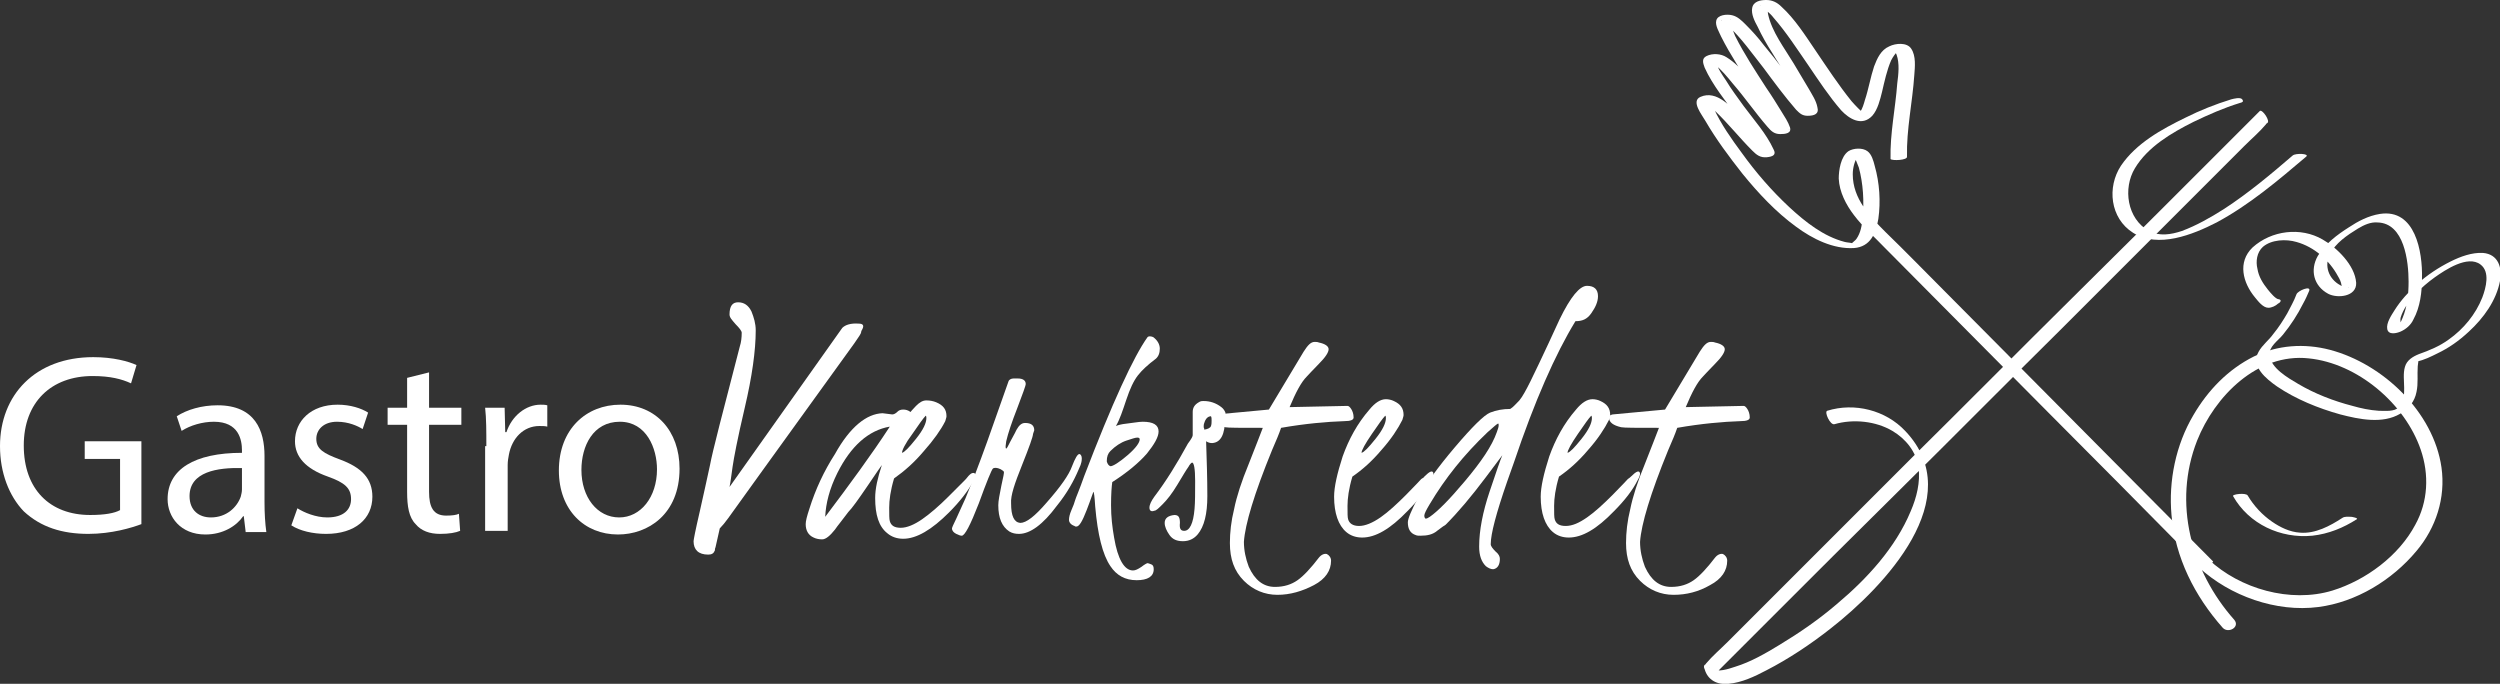 <?xml version="1.0" encoding="utf-8"?>
<!-- Generator: Adobe Illustrator 24.2.3, SVG Export Plug-In . SVG Version: 6.00 Build 0)  -->
<svg version="1.1" id="Layer_1" xmlns="http://www.w3.org/2000/svg" xmlns:xlink="http://www.w3.org/1999/xlink" x="0px" y="0px"
	 viewBox="0 0 410.2 112.2" style="enable-background:new 0 0 410.2 112.2;" xml:space="preserve">
<rect x="0" y="0" width="410.2" height="112.2" fill="#333333" stroke="none"/>
<style type="text/css">
	.st0{fill:#FFFFFF;}
</style>
<g>
	<g>
		<path class="st0" d="M23.2,86c-1.6,0.6-4.9,1.6-8.7,1.6c-4.3,0-7.8-1.1-10.6-3.7C1.5,81.4,0,77.6,0,73.2c0-8.4,5.8-14.6,15.3-14.6
			c3.3,0,5.8,0.7,7.1,1.3l-0.9,3c-1.5-0.7-3.4-1.2-6.3-1.2C8.4,61.7,3.9,66,3.9,73.1c0,7.2,4.3,11.4,10.9,11.4c2.4,0,4-0.3,4.9-0.8
			v-8.4h-5.8v-2.9h9.3V86z"/>
		<path class="st0" d="M40.3,87.2L40,84.7h-0.1c-1.1,1.6-3.3,3-6.2,3c-4.1,0-6.2-2.9-6.2-5.8c0-4.9,4.4-7.6,12.2-7.6v-0.4
			c0-1.7-0.5-4.7-4.6-4.7c-1.9,0-3.9,0.6-5.3,1.5l-0.8-2.4c1.7-1.1,4.1-1.8,6.7-1.8c6.2,0,7.7,4.2,7.7,8.3v7.6
			c0,1.8,0.1,3.5,0.3,4.9H40.3z M39.7,76.8c-4-0.1-8.6,0.6-8.6,4.6c0,2.4,1.6,3.5,3.5,3.5c2.6,0,4.3-1.7,4.9-3.4
			c0.1-0.4,0.2-0.8,0.2-1.2V76.8z"/>
		<path class="st0" d="M48.8,83.4c1.1,0.7,3,1.5,4.9,1.5c2.7,0,3.9-1.3,3.9-3c0-1.8-1-2.7-3.8-3.7c-3.7-1.3-5.4-3.3-5.4-5.8
			c0-3.3,2.6-6,7-6c2.1,0,3.9,0.6,5,1.3l-0.9,2.7c-0.8-0.5-2.3-1.2-4.2-1.2c-2.2,0-3.4,1.3-3.4,2.8c0,1.7,1.2,2.4,3.9,3.4
			c3.5,1.3,5.3,3.1,5.3,6.1c0,3.6-2.8,6.1-7.6,6.1c-2.2,0-4.3-0.5-5.7-1.4L48.8,83.4z"/>
		<path class="st0" d="M70.4,61.1v5.8h5.3v2.8h-5.3v11c0,2.5,0.7,3.9,2.8,3.9c1,0,1.7-0.1,2.1-0.3l0.2,2.8c-0.7,0.3-1.8,0.5-3.3,0.5
			c-1.7,0-3.1-0.5-4-1.6c-1.1-1.1-1.4-2.9-1.4-5.3V69.7h-3.2v-2.8h3.2V62L70.4,61.1z"/>
		<path class="st0" d="M79.8,73.2c0-2.4,0-4.5-0.2-6.3h3.2l0.1,4h0.2c0.9-2.7,3.2-4.5,5.6-4.5c0.4,0,0.7,0,1.1,0.1V70
			c-0.4-0.1-0.8-0.1-1.3-0.1c-2.6,0-4.5,2-5,4.7c-0.1,0.5-0.2,1.1-0.2,1.7v10.8h-3.7V73.2z"/>
		<path class="st0" d="M111.5,76.9c0,7.5-5.2,10.8-10.1,10.8c-5.5,0-9.7-4-9.7-10.5c0-6.8,4.5-10.8,10.1-10.8
			C107.6,66.4,111.5,70.7,111.5,76.9z M95.4,77.1c0,4.5,2.6,7.8,6.2,7.8c3.5,0,6.2-3.3,6.2-7.9c0-3.4-1.7-7.8-6.1-7.8
			C97.3,69.2,95.4,73.2,95.4,77.1z"/>
		<path class="st0" d="M119.7,51.6c0-1.4,0.5-2,1.4-2c1,0,1.7,0.5,2.2,1.5c0.4,1,0.7,2,0.7,3.1c0,3.3-0.6,7.6-1.8,12.7
			c-1.2,5.1-1.8,8.3-2,9.7c-0.2,1.3-0.3,2.4-0.5,3.3l18.5-26.1c0.5-0.5,1.4-0.8,2.7-0.7c0.7,0,0.9,0.3,0.6,0.9
			c-0.1,0.2-0.2,0.3-0.2,0.5c0,0.2-0.4,0.8-1.1,1.8c-13.3,18.4-20.2,28-20.7,28.7c-0.5,0.7-1,1.3-1.4,1.7l-0.7,3.1
			c-0.1,0.2-0.1,0.4-0.1,0.5c-0.2,0.5-0.5,0.7-1.1,0.7c-1.6,0-2.4-0.8-2.4-2.2c0-0.2,0.3-1.8,1-4.8s1.2-5.5,1.7-7.7
			c0.4-2.2,2.1-8.7,4.9-19.5c0.2-0.6,0.3-1.4,0.3-2.2c0-0.3-0.4-0.8-1-1.4C120.1,52.5,119.7,52.1,119.7,51.6z"/>
		<path class="st0" d="M144.8,67.8l1.6,0.2c0.2,0,0.5-0.1,0.8-0.4c0.3-0.3,0.6-0.4,1-0.4c0.4,0,0.8,0.1,1.2,0.4c0,0,0.3-0.4,0.9-1
			s1.1-0.9,1.7-0.9s1.1,0.1,1.6,0.3c1.2,0.5,1.7,1.2,1.7,2.3c0,0.2-0.1,0.4-0.2,0.8c-0.7,1.4-1.9,3.1-3.5,4.9
			c-1.6,1.9-3.2,3.3-4.9,4.5c-0.6,2-0.8,3.6-0.8,4.8c0,1.1,0,1.9,0.1,2.2c0.2,0.7,0.7,1.1,1.8,1.1c1,0,2.2-0.5,3.5-1.4
			c1.3-0.9,2.8-2.2,4.3-3.7c1.5-1.5,2.4-2.4,2.6-2.6c0.2-0.2,0.4-0.4,0.7-0.8c0.3-0.3,0.5-0.5,0.8-0.5c0.2,0,0.3,0.1,0.4,0.3
			c0,0.2-0.1,0.6-0.4,1.1c-0.9,1.6-2.2,3.3-4,5.1c-2.8,2.8-5.3,4.3-7.5,4.3c-1,0-1.9-0.3-2.6-0.9c-1.4-1.1-2-3-2-5.8
			c0-1.5,0.4-3.3,1.1-5.4c-0.1,0.1-0.9,1.3-2.4,3.5c-1.5,2.2-2.5,3.6-3.1,4.2l-1.3,1.7c-0.4,0.5-0.7,0.9-0.9,1.2
			c-0.8,1-1.5,1.6-2.1,1.6c-0.5,0-1-0.1-1.4-0.3c-0.9-0.4-1.3-1.2-1.3-2.2c0-0.5,0.2-1.3,0.6-2.5c1-3.2,2.4-6.2,4.2-9
			C139.5,70,142.2,67.9,144.8,67.8z M146,70c-3.5,0.6-6.4,3.2-8.6,7.6c-1.3,2.6-1.9,5-2,7.2C139.4,79.5,143,74.6,146,70z M148,74.3
			c0.4-0.1,1.1-0.8,2.3-2.3c1.2-1.5,1.7-2.6,1.7-3.4c0-0.1,0-0.3-0.1-0.4c-0.4,0.4-1.1,1.4-2.2,3C148.5,72.8,148,73.9,148,74.3z"/>
		<path class="st0" d="M169.7,70.6l-0.1,0.3l-0.1,0.3c0,0.4-0.6,2.1-1.8,5.1c-1.2,3-1.9,5-1.8,6.3c0,2.1,0.5,3.1,1.5,3.2
			c1,0,2.4-1.1,4.3-3.3c2.3-2.6,3.7-4.6,4.2-6c0.5-1.3,0.9-2,1.2-2c0.2,0,0.4,0.3,0.4,0.7c0,0.5-0.1,0.8-0.2,1.1l-0.3,0.7
			c-0.8,1.9-1.9,3.9-3.6,6c-2.3,3.1-4.4,4.6-6.2,4.6c-0.6,0-1.1-0.1-1.6-0.4c-1.2-0.8-1.8-2.2-1.8-4.3c0-0.7,0.2-1.7,0.5-3.2
			c0.3-1.4,0.5-2.2,0.4-2.3c0-0.1-0.2-0.2-0.5-0.4c-0.6-0.3-1.1-0.3-1.3-0.1c-0.2,0.2-1,2.1-2.3,5.7c-1.4,3.6-2.3,5.3-2.8,5.3
			c-0.2,0-0.5-0.1-0.9-0.3s-0.7-0.5-0.7-0.9c0-0.1,0.2-0.6,0.7-1.6l1.5-3.3c1-2.4,2.2-5.5,3.6-9.4l3.5-9.9c0.1-0.2,0.4-0.4,0.8-0.4
			l0.7,0c0.8,0,1.3,0.3,1.3,0.9c0,0.3-0.5,1.6-1.4,4c-0.9,2.3-1.5,4.1-1.8,5.4l-0.1,0.8c0,0.2,0,0.4,0.1,0.4c0.1,0,0.3-0.4,0.7-1.2
			l0.7-1.3c0.1-0.2,0.2-0.4,0.3-0.6c0.4-0.7,0.8-1.1,1.4-1.1C169.2,69.4,169.7,69.8,169.7,70.6L169.7,70.6z"/>
		<path class="st0" d="M189.2,55.3c0.7,0.5,1.1,1.2,1.1,1.9c0,0.7-0.2,1.3-0.7,1.7c-1.2,0.9-2.2,1.8-2.9,2.7c-0.7,0.9-1.3,2.2-1.9,4
			c-0.6,1.8-1.1,3.3-1.7,4.3c0.2-0.1,0.8-0.3,1.8-0.4s1.9-0.3,2.6-0.3c1.7,0,2.6,0.5,2.6,1.6c0,0.9-0.7,2.1-1.9,3.6
			c-1.3,1.5-3.2,3.1-5.7,4.7c-0.1,0.7-0.2,1.9-0.2,3.8s0.2,3.6,0.5,5.3c0.6,3.6,1.7,5.4,3.1,5.4c0.4,0,0.8-0.2,1.4-0.6
			c0.5-0.4,0.9-0.6,1-0.6s0.3,0.1,0.6,0.2s0.4,0.4,0.4,0.8c0,1.2-1,1.8-2.8,1.8c-1.9,0-3.3-0.8-4.3-2.3c-1.3-1.9-2.1-5.2-2.5-9.8
			c-0.1-1.6-0.2-2.4-0.3-2.4c-0.1,0.2-0.4,1.2-1.1,3c-0.7,1.8-1.2,2.7-1.7,2.7c-0.1,0-0.2,0-0.3-0.1c-0.6-0.2-0.9-0.6-0.9-1
			s0.1-0.9,0.4-1.6s0.5-1.2,0.6-1.6c0.1-0.4,0.7-1.7,1.5-4c4.6-12,8.1-19.6,10.4-22.8C188.4,55.2,188.7,55.1,189.2,55.3z M187,72.1
			c0-0.2-0.1-0.3-0.4-0.3c-0.3,0-0.9,0.2-1.8,0.5s-1.8,0.9-2.6,1.7c-0.4,0.4-0.6,0.9-0.6,1.7c0.1,0.4,0.3,0.7,0.6,0.8
			c0.4,0,1.4-0.6,2.8-1.8S187,72.6,187,72.1z"/>
		<path class="st0" d="M201,68.7c0,2.6-0.7,3.9-2.1,4c-0.4,0-0.7-0.1-1-0.3c0.1,3.1,0.2,6.1,0.2,9c0,2.9-0.5,5-1.6,6.3
			c-0.6,0.7-1.4,1.1-2.4,1.1c-1,0-1.7-0.3-2.2-1s-0.8-1.4-0.8-2c0-0.8,0.6-1.2,1.6-1.3c0.7,0,0.9,0.4,0.9,1.3
			c-0.1,0.9,0.1,1.3,0.7,1.3c0.9,0,1.5-1.2,1.7-3.6c0.1-1.1,0.1-2.6,0.1-4.6c0-2-0.2-3-0.5-3c-0.1,0-0.4,0.3-0.6,0.7
			c-0.3,0.4-0.9,1.4-1.8,2.9c-0.9,1.5-1.7,2.5-2.4,3.2c-0.7,0.7-1.1,1.1-1.4,1.1c-0.5,0.2-0.8,0-0.8-0.5c0-0.5,0.3-1.1,0.8-1.8
			c1.9-2.5,3.7-5.4,5.5-8.7c0.6-0.8,0.8-1.2,0.8-1.4v-3.8c0-0.7,0.3-1.2,1-1.6c0.3-0.2,0.5-0.2,0.8-0.2c1,0,2,0.3,2.9,1
			c0.4,0.3,0.6,0.7,0.7,1C200.9,68.2,201,68.5,201,68.7z M197.6,70.5c0.6-0.1,1-0.3,1.1-0.6c0.1-0.3,0.1-0.6,0.1-0.9s0-0.5-0.1-0.7
			c-0.5,0-0.9,0.4-1.1,1.1c-0.1,0.2-0.1,0.5-0.1,0.7C197.6,70.3,197.6,70.4,197.6,70.5z"/>
		<path class="st0" d="M211.6,66.8l9.5-0.2c0.2,0,0.4,0.2,0.6,0.5c0.2,0.3,0.4,0.8,0.4,1.4c0,0.4-0.5,0.6-1.5,0.6
			c-2.9,0.1-6.4,0.4-10.4,1.1c-0.3,0.9-0.8,2.1-1.5,3.7c-2.9,7.1-4.4,12.1-4.6,15c0,1.4,0.3,2.8,0.8,4.1c1,2.2,2.4,3.3,4.3,3.3
			c1.5,0,2.7-0.4,3.7-1.1c1-0.7,2.2-2,3.5-3.7c0.4-0.5,0.9-0.7,1.3-0.6c0.4,0.2,0.7,0.6,0.7,1.1c0,1.6-0.9,3-2.8,4s-3.9,1.6-6,1.6
			s-4-0.8-5.5-2.3c-1.6-1.6-2.3-3.6-2.3-6.2c0-1.7,0.2-3.6,0.7-5.6c0.4-2,1.2-4.5,2.4-7.4c1.2-3,1.9-4.9,2.3-5.9
			c-3.7,0-5.7,0-6.2-0.1c-1.3-0.3-2-0.8-2-1.6c0-0.3,0.2-0.4,0.6-0.5l8.6-0.8l5.7-9.5c0.7-1.1,1.2-1.6,1.8-1.6c0.2,0,0.5,0,0.7,0.1
			c1,0.2,1.6,0.6,1.6,1.1s-0.5,1.3-1.6,2.4c-1.1,1.1-1.7,1.8-2,2.1C213.5,62.7,212.6,64.4,211.6,66.8z"/>
		<path class="st0" d="M233.7,78.2c0.9-0.9,1.4-1.1,1.5-0.5c0,0.2-0.1,0.6-0.4,1.1c-0.8,1.6-2.1,3.3-3.9,5.1
			c-2.8,2.9-5.2,4.3-7.4,4.3c-1,0-1.9-0.3-2.6-0.9c-1.3-1.1-2-3.1-2-5.8c0-1.6,0.5-3.8,1.4-6.6c1-2.8,2.4-5.4,4.4-7.7
			c0.9-1.1,1.8-1.7,2.7-1.7c0.4,0,0.9,0.1,1.3,0.3c1.1,0.5,1.6,1.2,1.6,2.3c0,0.2-0.1,0.4-0.2,0.8c-0.7,1.4-1.8,3.1-3.4,4.9
			c-1.6,1.9-3.2,3.3-4.8,4.4c-0.6,2-0.8,3.6-0.8,4.8s0,1.9,0.1,2.2c0.2,0.7,0.8,1.1,1.8,1.1c1,0,2.2-0.5,3.5-1.4
			c1.3-0.9,2.7-2.2,4.2-3.7c1.5-1.5,2.3-2.4,2.5-2.6C233.5,78.4,233.7,78.3,233.7,78.2z M223.4,74.3c0.4-0.1,1.1-0.8,2.3-2.3
			s1.7-2.6,1.7-3.4c0-0.1,0-0.3-0.1-0.4c-0.4,0.4-1.1,1.4-2.2,3C224,72.8,223.4,73.9,223.4,74.3z"/>
		<path class="st0" d="M258.5,52.7c-3.3,5.4-6.7,13.1-10.1,23.2l-1.1,3.1c-1.8,5.2-2.7,8.6-2.7,10.3c0,0.3,0.3,0.7,0.8,1.2
			c0.5,0.4,0.7,0.8,0.7,1.2c0,1-0.4,1.6-1.1,1.7c-0.4,0-0.8-0.2-1.2-0.5c-0.7-0.7-1.1-1.7-1.1-3.2c0-2.7,0.6-5.7,1.7-9
			c1.1-3.3,1.8-5.3,2.1-6l-2.7,3.6c-2.4,3.2-4.6,5.8-6.6,7.8c-0.2,0.1-0.6,0.4-1.4,1c-0.7,0.6-1.6,0.8-2.7,0.8c-0.3,0-0.6,0-0.8-0.1
			c-0.9-0.3-1.3-1-1.3-2.1c0-0.6,0.6-2,1.7-4.1c1.2-2.1,3.2-4.9,6-8.2s4.8-5.3,5.8-5.7s2.1-0.6,3.3-0.6c0.5-0.3,0.9-0.8,1.5-1.4
			c0.5-0.6,1.1-1.7,1.8-3.1l1.4-2.9c0.3-0.6,0.8-1.7,1.6-3.4c0.8-1.7,1.4-3,1.8-3.9c1.8-3.7,3.3-5.5,4.5-5.5c1.2,0,1.8,0.6,1.8,1.7
			c0,0.9-0.4,1.8-1.1,2.8S259.6,52.7,258.5,52.7z M245.6,70.9c0.2-0.5,0.3-0.9,0.3-1.1c0-0.2,0-0.3-0.1-0.3c-0.1,0-0.7,0.5-1.7,1.4
			c-3.9,3.7-7,7.6-9.5,11.8c-0.6,1-0.9,1.6-0.9,1.9s0.1,0.4,0.2,0.5c0.2,0,0.4-0.1,0.7-0.3c1.3-0.9,3.2-2.8,5.8-5.9
			S244.8,73.2,245.6,70.9z"/>
		<path class="st0" d="M267.6,78.2c0.9-0.9,1.4-1.1,1.5-0.5c0,0.2-0.1,0.6-0.4,1.1c-0.8,1.6-2.1,3.3-3.9,5.1
			c-2.8,2.9-5.2,4.3-7.4,4.3c-1,0-1.9-0.3-2.6-0.9c-1.3-1.1-2-3.1-2-5.8c0-1.6,0.5-3.8,1.4-6.6c1-2.8,2.4-5.4,4.4-7.7
			c0.9-1.1,1.8-1.7,2.7-1.7c0.4,0,0.9,0.1,1.3,0.3c1.1,0.5,1.6,1.2,1.6,2.3c0,0.2-0.1,0.4-0.2,0.8c-0.7,1.4-1.8,3.1-3.4,4.9
			c-1.6,1.9-3.2,3.3-4.8,4.4c-0.6,2-0.8,3.6-0.8,4.8s0,1.9,0.1,2.2c0.2,0.7,0.7,1.1,1.8,1.1s2.2-0.5,3.5-1.4
			c1.3-0.9,2.7-2.2,4.2-3.7c1.5-1.5,2.3-2.4,2.5-2.6C267.4,78.4,267.5,78.3,267.6,78.2z M257.2,74.3c0.4-0.1,1.1-0.8,2.3-2.3
			s1.7-2.6,1.7-3.4c0-0.1,0-0.3-0.1-0.4c-0.4,0.4-1.1,1.4-2.2,3C257.8,72.8,257.2,73.9,257.2,74.3z"/>
		<path class="st0" d="M276.6,66.8l9.5-0.2c0.2,0,0.4,0.2,0.6,0.5c0.2,0.3,0.4,0.8,0.4,1.4c0,0.4-0.5,0.6-1.5,0.6
			c-2.9,0.1-6.4,0.4-10.4,1.1c-0.3,0.9-0.8,2.1-1.5,3.7c-2.9,7.1-4.4,12.1-4.6,15c0,1.4,0.3,2.8,0.8,4.1c1,2.2,2.4,3.3,4.3,3.3
			c1.5,0,2.7-0.4,3.7-1.1s2.2-2,3.5-3.7c0.4-0.5,0.9-0.7,1.3-0.6c0.4,0.2,0.7,0.6,0.7,1.1c0,1.6-0.9,3-2.8,4c-1.9,1.1-3.9,1.6-6,1.6
			s-4-0.8-5.5-2.3c-1.6-1.6-2.3-3.6-2.3-6.2c0-1.7,0.2-3.6,0.7-5.6c0.4-2,1.2-4.5,2.4-7.4c1.2-3,1.9-4.9,2.3-5.9
			c-3.7,0-5.7,0-6.2-0.1c-1.3-0.3-2-0.8-2-1.6c0-0.3,0.2-0.4,0.6-0.5l8.6-0.8l5.7-9.5c0.7-1.1,1.2-1.6,1.8-1.6c0.2,0,0.5,0,0.7,0.1
			c1,0.2,1.6,0.6,1.6,1.1s-0.5,1.3-1.6,2.4c-1.1,1.1-1.7,1.8-2,2.1C278.5,62.7,277.6,64.4,276.6,66.8z"/>
	</g>
</g>
<g>
	<g>
		<path class="st0" d="M370.8,18.2c-3,3-6.1,6.1-9.1,9.1c-7.2,7.2-14.4,14.4-21.7,21.6c-8.8,8.7-17.5,17.5-26.3,26.2
			c-7.6,7.6-15.1,15.1-22.7,22.7c-2.5,2.5-5,5-7.5,7.5c-1.2,1.2-2.5,2.3-3.6,3.6c0,0.1-0.1,0.1-0.2,0.2c-0.2,0.2-0.1,0.5,0,0.7
			c0.5,1.8,2.1,2.6,3.9,2.4c2.2-0.2,4.3-1.2,6.2-2.2c3.7-1.9,7.3-4.3,10.6-6.9c8.7-6.8,22.7-21.4,12.2-32.4
			c-3.2-3.4-8.3-4.7-12.8-3.3c-0.5,0.2,0.5,2.4,1.2,2.2c3.1-0.9,6.8-0.5,9.5,1.1c2.2,1.3,3.9,3.4,4.3,6c0.3,2.4-0.3,4.9-1.3,7.2
			c-2.5,6-7.2,11.1-12.1,15.2c-2.9,2.5-6.1,4.7-9.4,6.7c-2.3,1.4-4.7,2.8-7.3,3.6c-1.2,0.4-2.7,0.9-3.9,0.4c-0.1,0-0.2-0.1-0.3-0.2
			c-0.1,0-0.1-0.1,0,0c0.1,0.1,0.3,0.4,0.4,0.8c0,0.2,0,0.5,0,0.7c3-3,6.1-6.1,9.1-9.1c7.2-7.2,14.4-14.4,21.7-21.6
			c8.8-8.7,17.5-17.5,26.3-26.2c7.6-7.6,15.1-15.1,22.7-22.7c2.5-2.5,5-5,7.5-7.5c1.2-1.2,2.5-2.3,3.6-3.6c0-0.1,0.1-0.1,0.2-0.2
			C372.6,19.9,371.2,17.9,370.8,18.2L370.8,18.2z"/>
		<path class="st0" d="M366.1,16.3c-2.6,0.8-5.1,1.8-7.5,3c-3.9,1.9-8.1,4.2-10.6,7.9c-2.3,3.5-1.8,8.6,2,11
			c4.1,2.6,9.8,0.3,13.7-1.7c5.4-2.9,10.1-6.9,14.7-10.8c0.6-0.5-1.7-0.6-2.2-0.2c-3.6,3.1-7.3,6.2-11.3,8.8
			c-2.2,1.4-4.5,2.7-6.9,3.6c-1.8,0.6-3.7,0.9-5.4,0c-3.6-2-4.3-7-2.3-10.3c2.1-3.5,6-5.8,9.6-7.6c2.5-1.2,5-2.3,7.6-3.1
			c0.4-0.1,0.7-0.2,0.4-0.6C367.6,15.9,366.5,16.2,366.1,16.3L366.1,16.3z"/>
	</g>
	<path class="st0" d="M312.9,25.7c-0.1-4.5,0.9-8.9,1.2-13.4c0.1-1.3,0.3-3.1-0.5-4.3c-0.7-1.1-2.6-0.9-3.6-0.4
		c-1.4,0.6-2,2-2.5,3.3c-0.6,1.8-0.9,3.7-1.5,5.5c-0.2,0.7-0.4,1.4-0.8,2c-0.1,0.2-0.4,0.4-0.5,0.6c-0.3,0.7,1.2-0.5,1.5-0.1
		c0-0.1-0.2-0.1-0.2-0.1c-0.8-0.7-1.5-1.4-2.2-2.2c-2.1-2.6-4-5.5-5.9-8.3c-1.7-2.5-3.4-5.2-5.6-7.2c-0.7-0.7-1.5-1.1-2.5-1.1
		c-0.9,0-2.1,0.2-2.3,1.3c-0.2,1,0.4,2.2,0.9,3.1c0.7,1.5,1.5,2.9,2.4,4.3c1.6,2.7,3.7,5.4,4.8,8.4c0.1,0.4,0.2,0.8,0.3,1.1
		c0,0,0,0.1,0,0.1c0,0,0,0,0,0c-0.4,0.6,0.3,0.6,2.1-0.2c0,0.1-0.2-0.1-0.2-0.2c-0.7-0.8-1.4-1.6-2.1-2.4c-2.1-2.7-4.1-5.5-6.3-8.1
		c-0.9-1.2-1.9-2.3-3-3.4c-0.6-0.6-1.3-1.3-2.2-1.5c-0.8-0.2-2.4-0.1-2.6,0.9c-0.2,0.8,0.5,1.9,0.8,2.6c1.5,3,3.4,5.8,5.2,8.7
		c0.9,1.4,1.7,2.7,2.6,4.1c0.5,0.8,0.8,1.7,1.3,2.5c0,0,0,0.1,0,0.2c0,0,0,0,0,0c0.1-0.7,0.8-0.8,2.1-0.3c0,0.1-0.2-0.1-0.2-0.2
		c-0.3-0.4-0.7-0.7-1-1.1c-1-1.2-1.9-2.4-2.8-3.6c-1.8-2.3-3.7-5.3-6.3-6.9c-0.9-0.6-2.3-0.7-3.3-0.2c-0.8,0.4-0.6,1.1-0.3,1.9
		c1.3,2.9,3.5,5.5,5.3,8.1c1,1.3,1.9,2.7,2.9,4c0.3,0.4,0.6,0.9,0.8,1.3c0.1,0.2,0.2,0.7,0.3,0.8c0.7-0.1,1.4-0.2,2-0.3
		c0,0,0,0-0.1,0c0,0-0.2-0.1-0.1-0.1c-0.1-0.1-0.3-0.3-0.4-0.4c-0.5-0.5-1-1-1.4-1.5c-1.1-1.2-2.2-2.5-3.3-3.7
		c-1.6-1.7-4-4.6-6.7-3.4c-1.6,0.7,0.3,3,0.8,3.9c1.8,3.1,3.9,5.9,6.1,8.7c2.6,3.2,5.5,6.3,8.8,8.7c2.7,2,6.1,3.7,9.5,3.5
		c2.7-0.2,3.6-2.4,4-4.8c0.4-2.8,0.2-5.9-0.6-8.7c-0.2-0.8-0.5-1.9-1.2-2.4c-0.8-0.6-2.3-0.5-3.1,0c-1.3,0.9-1.6,3.2-1.6,4.5
		c0.1,2.2,1.2,4.3,2.5,6c1.5,2,3.4,3.6,5.1,5.4c8.9,9,17.9,18,26.8,27c7.8,7.8,15.6,15.7,23.3,23.5c0.4,0.4,0.9,0.9,1.3,1.3
		c0.5,0.5,2.7-0.1,2.4-0.4c-5.4-5.4-10.7-10.8-16.1-16.2c-9.4-9.5-18.8-18.9-28.2-28.4c-3.1-3.1-6.2-6.3-9.4-9.4
		c-2.6-2.6-5.4-5.5-5.4-9.5c0-1.1,0.3-2.2,0.9-3.1c0.1-0.1,0.3-0.3,0.3-0.4c0.2-0.5-1.5-0.1-1.4,0.1c0.1,0.3,0.5,0.5,0.6,0.8
		c0.2,0.5,0.4,1,0.6,1.5c0.7,2.6,0.9,5.6,0.6,8.3c-0.1,1.2-0.3,2.4-1,3.4c-0.1,0.2-0.7,0.6-0.8,0.8c0,0-0.5,0.3,0.1,0
		c0.3-0.2,0.3,0,0-0.1c-0.4-0.1-0.8-0.1-1.2-0.2c-3.5-0.9-6.5-3.3-9.1-5.7c-2.9-2.7-5.5-5.7-7.8-8.9c-1.7-2.3-3.4-4.7-4.6-7.3
		c-0.1-0.3-0.3-0.6-0.4-0.9c-0.1-0.2-0.1-0.5-0.1-0.5c-0.1-0.2-1.6-0.2-1.3,0.2c0.1,0.1,0.4,0.2,0.5,0.3c0.5,0.4,1,0.8,1.5,1.3
		c2.2,2.1,4,4.4,6.1,6.5c0.7,0.7,1.3,1.2,2.4,1.1c1-0.1,1.6-0.4,1.1-1.3c-1.2-2.6-3.2-4.8-4.9-7.1c-1-1.4-2-2.7-2.9-4.2
		c-0.6-0.9-1.4-2-1.6-3c0-0.1,0-0.3,0-0.4c0,0,0-0.1,0-0.1c0,0,0,0,0,0c-0.2-0.4-0.6-0.4-1.3,0.2c0.1,0.2,0.8,0.5,1.1,0.7
		c1.1,0.9,2,2,2.9,3.1c2,2.3,3.7,4.8,5.7,7.1c0.6,0.7,1.1,1.2,2.1,1.2c0.8,0,1.9-0.1,1.6-1.1c-0.3-0.9-0.9-1.8-1.4-2.6
		c-0.8-1.3-1.6-2.6-2.5-3.9c-1.8-2.8-3.6-5.5-5.1-8.5c-0.4-0.9-0.6-1.7-0.8-2.6c0-0.1,0.1-0.2,0.1-0.2c0.1,0.2-1.4,0.6-1.6,0.2
		c0-0.1,0.1,0.1,0.1,0.1c0.3,0.3,0.7,0.5,1,0.8c2.2,2,4,4.6,5.9,7c1.7,2.3,3.4,4.6,5.3,6.8c0.6,0.6,1,1,1.9,1c1.1,0,1.9-0.3,1.6-1.4
		c-0.2-1.1-0.9-2.1-1.4-3c-0.8-1.4-1.7-2.8-2.5-4.2c-1.5-2.5-3.6-5.2-4.2-8.1C290,1.7,290,1.3,290,0.9c0-0.1,0.2-0.3,0.2-0.3
		c0-0.1-1.2,0.5-1.5,0.2c0.1,0.1,0.2,0,0.2,0.1c0.7,0.7,1.5,1.2,2.1,2c2.1,2.4,3.9,5.2,5.7,7.8c1.7,2.5,3.4,5.1,5.4,7.4
		c1.3,1.4,3.4,2.7,5.1,0.9c0.9-1,1.3-2.7,1.6-3.9c0.4-1.7,0.8-3.6,1.5-5.2c0.3-0.6,0.7-1.1,1.1-1.6c0,0,0.1-0.1,0.1-0.1
		c0.4-0.2,0.1-0.2-0.8,0c0,0,0.1,0.1,0.1,0.1c0.1,0.2,0.3,0.4,0.4,0.7c0.5,1.4,0.3,3.2,0.1,4.7c-0.3,4.1-1.2,8.2-1.1,12.4
		C310.5,26.4,313,26.3,312.9,25.7L312.9,25.7z"/>
	<path class="st0" d="M360.8,93.1c5.1,4.7,12.7,7.4,19.6,6.5c6.2-0.8,12.1-4.4,16.1-9.2c3.2-3.8,4.8-8.7,4.1-13.7
		c-1.3-9.1-9.6-17-18.3-19.3c-4.2-1.1-8.6-0.8-12.5,1.1c-4.2,2.1-7.5,5.5-9.9,9.6c-2.9,4.9-4.1,10.8-3.6,16.4
		c0.6,7,3.8,13.3,8.4,18.5c0.9,1,2.9-0.1,1.9-1.3c-7.1-8-10.1-19.2-6.1-29.4c2.9-7.3,9.9-14.4,18.3-13.5c8,0.8,15.8,7.4,18.4,15
		c1.4,4.1,1.2,8.5-0.9,12.3c-2.7,5.1-8.1,9.1-13.6,10.8c-6.9,2.1-15.2-0.3-20.3-5.1C361.7,90.9,359.6,92.1,360.8,93.1L360.8,93.1z"
		/>
	<path class="st0" d="M366.4,81.4c2.6,4.6,7.8,7,13,6.5c2.7-0.3,5.1-1.3,7.3-2.7c0.3-0.2-0.8-0.4-0.9-0.4c-0.5,0-1.1-0.1-1.5,0.2
		c-2,1.3-4.4,2.6-6.9,2.4c-1.7-0.1-3.3-0.9-4.6-1.8c-1.6-1.1-3-2.6-4-4.3C368.5,80.8,366.2,81.1,366.4,81.4L366.4,81.4z"/>
	<path class="st0" d="M373.9,49.1c-0.5,0-1.4-1.1-1.8-1.6c-0.8-1-1.5-2.1-1.7-3.4c-0.3-1.2-0.1-2.7,0.9-3.6c1.4-1.2,3.8-1.3,5.5-0.8
		c2.9,0.8,5.4,3,6.8,5.6c0.3,0.5,0.5,0.9,0.6,1.5c0.1,0.3,0,0.9,0.1,1.1c0,0,0,0,0,0c-0.3,0.2,0,0,1-0.7c-0.1-0.1,0.3,0.1,0,0
		c0,0-0.2,0-0.3,0c-0.4-0.1-0.7-0.2-1-0.4c-1.9-1-2.7-3.2-1.7-5.1c0.9-1.8,2.8-3.1,4.6-4.2c1-0.6,2.1-1.1,3.2-1
		c4.4,0.1,5.1,6.4,5.1,9.7c0,2-0.2,4.1-1,6c-0.1,0.3-0.3,0.6-0.4,0.9c-0.2,0.3-0.4,0.4,0,0.2c1-0.5,0.1,0.1,0.1-0.3
		c0-0.3-0.1-0.5,0-0.9c0.8-2.6,3.5-5.1,5.6-6.6c1.7-1.2,5.4-3.7,7.5-2.1c1.6,1.2,0.9,3.8,0.3,5.4c-1.1,2.8-3.1,5.2-5.5,6.9
		c-1.5,1.1-3.2,1.8-4.9,2.4c-1,0.4-2,1-2.3,2.1c-0.6,2,0.6,5-1,6.6c-0.7,0.8-2.3,0.6-3.3,0.6c-1.5-0.1-2.9-0.4-4.3-0.8
		c-3.1-0.8-6.2-2-8.9-3.6c-1.7-1-4.5-2.6-4.7-4.7c-0.2-1.4,1.4-2.4,2.2-3.4c1.3-1.6,2.4-3.3,3.3-5.1c0.4-0.7,0.7-1.4,1-2.1
		c0.3-0.9-1.9,0-2.1,0.6c-0.4,1.1-1,2.1-1.5,3.1c-0.7,1.2-1.4,2.3-2.3,3.4c-0.7,1-1.8,1.8-2.4,2.9c-1.4,2.4,1.3,4.5,3,5.7
		c3.1,2.1,6.8,3.6,10.4,4.6c3.1,0.8,6.9,1.6,9.8-0.1c1.4-0.8,2.4-2,2.7-3.6c0.3-1.4,0.1-2.8,0.2-4.2c0-0.2,0.1-0.6,0.1-0.8
		c0-0.1,0.1-0.2,0.1-0.3c0.1,0.1-1.3,0.5-0.3,0.3c1.1-0.2,2.3-0.8,3.3-1.3c1.9-0.9,3.6-2.1,5.2-3.6c2.4-2.2,4.5-5.1,5.1-8.3
		c0.4-2.2-0.3-4.4-2.8-4.6c-1.8-0.1-3.7,0.6-5.3,1.4c-2,1-3.8,2.2-5.5,3.7c-1.4,1.3-2.7,2.7-3.7,4.3c-0.5,0.8-1.4,2.1-1.2,3.1
		c0.2,1,1.5,0.7,2.2,0.4c0.9-0.4,1.7-1.1,2.1-2c1.1-2,1.4-4.5,1.4-6.8c0.1-4.3-1.1-11.4-6.9-10.5c-1.9,0.3-3.6,1.2-5.1,2.2
		c-1.9,1.2-3.9,2.7-5.1,4.7c-1.3,2.3-0.7,4.9,1.7,6.2c1.5,0.8,4.7,0.5,4.6-1.8c-0.2-2.9-3.2-5.8-5.5-7.1c-3.6-2.1-8.4-1.5-11.5,1.3
		c-2.5,2.4-1.6,5.8,0.4,8.2c0.5,0.6,1.3,1.7,2.2,1.7c0.5,0,1.2-0.3,1.6-0.7C374.1,49.7,374.5,49.2,373.9,49.1L373.9,49.1z"/>
</g>
<g>
</g>
<g>
</g>
<g>
</g>
<g>
</g>
<g>
</g>
<g>
</g>
</svg>
